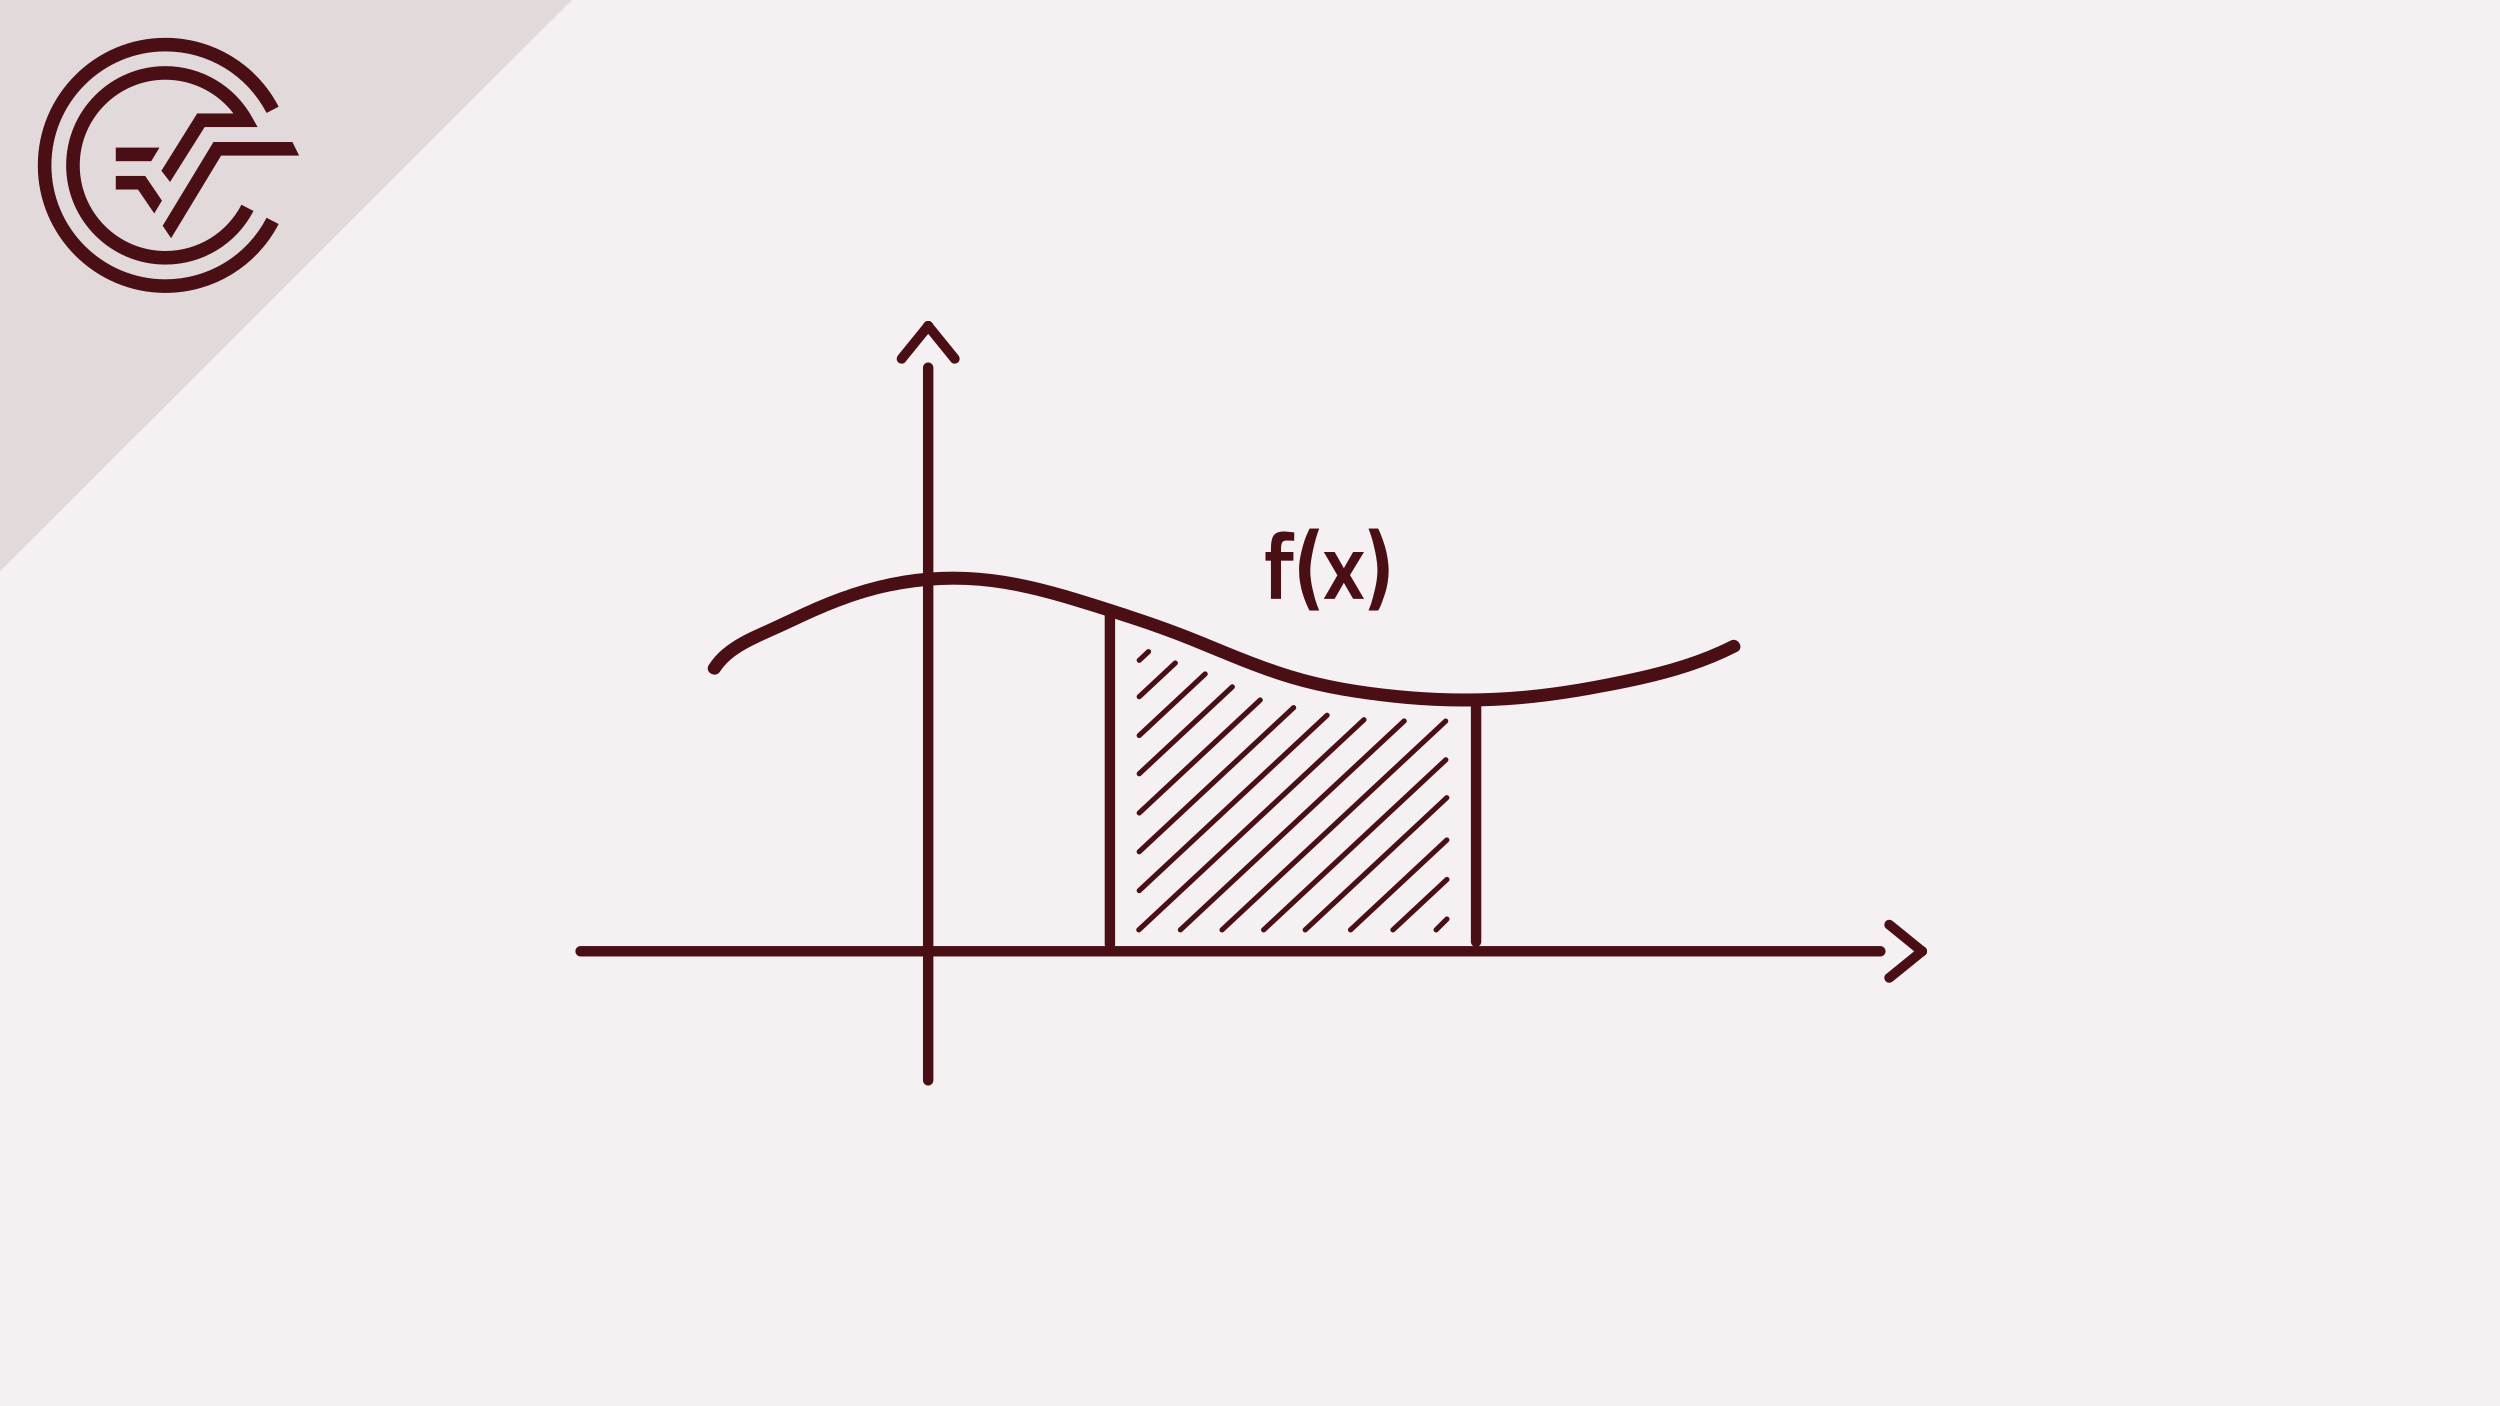 <?xml version="1.0" encoding="UTF-8"?>
<svg id="a" data-name="Ebene 1" xmlns="http://www.w3.org/2000/svg" width="1920" height="1080" viewBox="0 0 1920 1080">
  <rect y="0" width="1920" height="1080.002" fill="#f5f1f2" stroke-width="0"/>
  <path d="m552.941,515.802c5.838-9.056,15.114-14.998,24.528-19.825,10.171-5.215,20.832-9.489,31.146-14.418,24.04-11.487,48.427-21.935,74.634-27.321,25.982-5.34,52.118-6.757,78.471-3.385,25.033,3.203,49.445,10.221,73.48,17.712,26.364,8.218,52.608,16.538,78.219,26.909,25.668,10.394,51.048,21.669,77.643,29.55,25.49,7.554,51.749,11.584,78.13,14.502,28.899,3.196,58.064,3.914,87.083,2.111,28.158-1.749,55.935-6.222,83.6-11.607,26.096-5.08,52.194-11.221,76.821-21.423,5.919-2.452,11.742-5.102,17.45-8.012s.68-11.555-5.047-8.635c-23.696,12.084-49.456,19.381-75.353,25.03-27.599,6.021-55.571,11.089-83.721,13.606-28.952,2.588-58.117,2.678-87.083.264-27.362-2.28-54.905-6.074-81.438-13.269-26.527-7.194-51.791-17.968-77.164-28.387-25.746-10.572-51.876-19.328-78.391-27.736-24.438-7.75-49.105-15.199-74.473-19.231-25.834-4.106-51.866-4.382-77.708-.157-26.817,4.385-51.975,13.203-76.621,24.476-11.334,5.184-22.515,10.652-33.915,15.69-10.135,4.479-20.124,9.483-28.618,16.704-4.008,3.408-7.459,7.383-10.308,11.804-3.497,5.425,5.156,10.444,8.635,5.047h0Z" fill="#4a0f15" stroke-width="0"/>
  <path d="m848.414,471.76v100.458c0,16.883,0,33.765,0,50.648s0,33.114,0,49.67,0,31.373,0,47.06v5.683c0,2.092,1.84,4.097,4,4s4-1.758,4-4v-146.675c0-16.992,0-33.985,0-50.977s0-33.166,0-49.748v-6.119c0-2.092-1.84-4.097-4-4s-4,1.758-4,4h0Z" fill="#4a0f15" stroke-width="0"/>
  <path d="m1129.624,542.279v181c0,2.092,1.84,4.097,4,4s4-1.758,4-4v-181c0-2.092-1.84-4.097-4-4s-4,1.758-4,4h0Z" fill="#4a0f15" stroke-width="0"/>
  <g>
    <path d="m983.837,430.612v29.304h-7.776v-29.304h-4.176v-6.696h4.176v-2.304c0-5.136.744-8.664,2.232-10.584,1.487-1.92,4.127-2.88,7.92-2.88l7.776.72-.072,6.408c-2.353-.096-4.309-.145-5.868-.145s-2.653.468-3.276,1.404c-.625.936-.936,2.652-.936,5.147v2.232h9.504v6.696h-9.504Z" fill="#4a0f15" stroke-width="0"/>
    <path d="m1008.497,422.044c-1.465,6.624-2.196,12.024-2.196,16.2s.564,8.82,1.692,13.932c1.127,5.112,2.268,9.181,3.42,12.204l1.728,4.536h-7.416c-.673-1.104-1.537-2.94-2.592-5.508-1.056-2.568-1.944-4.992-2.664-7.272-.72-2.279-1.368-5.063-1.944-8.352-.576-3.287-.864-6.924-.864-10.908s.671-8.664,2.016-14.04c1.343-5.375,2.688-9.527,4.032-12.456l2.016-4.464h7.416c-1.632,4.129-3.181,9.504-4.644,16.128Z" fill="#4a0f15" stroke-width="0"/>
    <path d="m1016.668,423.916h8.352l7.056,12.456,7.128-12.456h8.352l-10.728,17.712,10.728,18.288h-8.352l-7.128-12.312-7.056,12.312h-8.352l10.44-18.072-10.44-17.928Z" fill="#4a0f15" stroke-width="0"/>
    <path d="m1065.627,428.524c.576,3.408.864,6.648.864,9.72s-.277,6.228-.828,9.468c-.552,3.24-1.236,6.061-2.052,8.46-1.632,5.087-3.072,8.831-4.32,11.232l-.864,1.512h-7.416c.528-1.249,1.163-2.916,1.908-5.004.744-2.088,1.751-5.844,3.024-11.269,1.271-5.423,1.908-10.224,1.908-14.399s-.564-8.964-1.692-14.364c-1.128-5.399-2.268-9.756-3.42-13.067l-1.728-4.896h7.416c.672,1.249,1.536,3.265,2.592,6.048,1.055,2.784,1.944,5.389,2.664,7.812.72,2.424,1.368,5.34,1.944,8.748Z" fill="#4a0f15" stroke-width="0"/>
  </g>
  <g>
    <path d="m1478.806,727.872c-8.34-6.835-16.771-13.558-25.111-20.393-1.596-1.308-3.846-1.562-5.408,0-1.35,1.35-1.605,4.092,0,5.408,8.34,6.835,16.771,13.558,25.111,20.393,1.596,1.308,3.846,1.562,5.408,0,1.35-1.35,1.605-4.092,0-5.408h0Z" fill="#4a0f15" stroke-width="0"/>
    <path d="m1473.398,727.872c-8.34,6.835-16.771,13.558-25.111,20.393-1.598,1.31-1.359,4.049,0,5.408,1.581,1.581,3.805,1.313,5.408,0,8.34-6.835,16.771-13.558,25.111-20.393,1.598-1.31,1.359-4.049,0-5.408-1.581-1.581-3.805-1.313-5.408,0h0Z" fill="#4a0f15" stroke-width="0"/>
  </g>
  <g>
    <path d="m710.131,247.67c-6.835,8.34-13.558,16.771-20.393,25.111-1.308,1.596-1.562,3.846,0,5.408,1.35,1.35,4.092,1.605,5.408,0,6.835-8.34,13.558-16.771,20.393-25.111,1.308-1.596,1.562-3.846,0-5.408-1.35-1.35-4.092-1.605-5.408,0h0Z" fill="#4a0f15" stroke-width="0"/>
    <path d="m710.131,253.078c6.835,8.34,13.558,16.771,20.393,25.111,1.31,1.598,4.049,1.359,5.408,0,1.581-1.581,1.313-3.805,0-5.408-6.835-8.34-13.558-16.771-20.393-25.111-1.31-1.598-4.049-1.359-5.408,0-1.581,1.581-1.313,3.805,0,5.408h0Z" fill="#4a0f15" stroke-width="0"/>
  </g>
  <g>
    <line x1="1444.102" y1="730.576" x2="445.896" y2="730.576" fill="none" stroke="#4a0f15" stroke-linecap="round" stroke-miterlimit="10" stroke-width="8"/>
    <line x1="712.834" y1="282.374" x2="712.834" y2="829.686" fill="none" stroke="#4a0f15" stroke-linecap="round" stroke-miterlimit="10" stroke-width="8"/>
  </g>
  <line x1="1047.511" y1="552.749" x2="874.63" y2="714.13" fill="none" stroke="#4a0f15" stroke-linecap="round" stroke-miterlimit="10" stroke-width="4"/>
  <line x1="1078.386" y1="553.724" x2="906.549" y2="714.13" fill="none" stroke="#4a0f15" stroke-linecap="round" stroke-miterlimit="10" stroke-width="4"/>
  <line x1="1110.257" y1="553.817" x2="938.52" y2="714.13" fill="none" stroke="#4a0f15" stroke-linecap="round" stroke-miterlimit="10" stroke-width="4"/>
  <line x1="1110.399" y1="583.521" x2="970.483" y2="714.13" fill="none" stroke="#4a0f15" stroke-linecap="round" stroke-miterlimit="10" stroke-width="4"/>
  <line x1="1111.137" y1="612.628" x2="1002.401" y2="714.13" fill="none" stroke="#4a0f15" stroke-linecap="round" stroke-miterlimit="10" stroke-width="4"/>
  <line x1="1111.137" y1="645.132" x2="1037.223" y2="714.13" fill="none" stroke="#4a0f15" stroke-linecap="round" stroke-miterlimit="10" stroke-width="4"/>
  <line x1="1111.241" y1="675.433" x2="1069.786" y2="714.13" fill="none" stroke="#4a0f15" stroke-linecap="round" stroke-miterlimit="10" stroke-width="4"/>
  <line x1="1111.241" y1="705.83" x2="1102.936" y2="714.13" fill="none" stroke="#4a0f15" stroke-linecap="round" stroke-miterlimit="10" stroke-width="4"/>
  <line x1="967.842" y1="537.612" x2="874.933" y2="624.341" fill="none" stroke="#4a0f15" stroke-linecap="round" stroke-miterlimit="10" stroke-width="4"/>
  <line x1="993.481" y1="543.474" x2="874.933" y2="654.136" fill="none" stroke="#4a0f15" stroke-linecap="round" stroke-miterlimit="10" stroke-width="4"/>
  <line x1="1019.187" y1="549.323" x2="874.933" y2="683.98" fill="none" stroke="#4a0f15" stroke-linecap="round" stroke-miterlimit="10" stroke-width="4"/>
  <line x1="946.407" y1="527.513" x2="874.933" y2="594.232" fill="none" stroke="#4a0f15" stroke-linecap="round" stroke-miterlimit="10" stroke-width="4"/>
  <line x1="925.547" y1="517.608" x2="874.933" y2="564.855" fill="none" stroke="#4a0f15" stroke-linecap="round" stroke-miterlimit="10" stroke-width="4"/>
  <line x1="902.62" y1="509.212" x2="874.933" y2="535.057" fill="none" stroke="#4a0f15" stroke-linecap="round" stroke-miterlimit="10" stroke-width="4"/>
  <line x1="882.051" y1="500.466" x2="874.933" y2="507.11" fill="none" stroke="#4a0f15" stroke-linecap="round" stroke-miterlimit="10" stroke-width="4"/>
  <g>
    <polygon points="439.085 0 0 0 0 438.685 439.085 0" fill="#e2d9da" stroke-width="0"/>
    <path d="m126.998,214.515c-48.254,0-87.516-39.26-87.516-87.519S78.744,39.474,126.998,39.474c32.818,0,62.597,18.11,77.731,47.272l9.262-4.824c-16.921-32.624-50.265-52.885-86.993-52.885-54.019,0-97.96,43.936-97.96,97.959s43.941,97.964,97.96,97.964c36.728,0,70.061-20.269,86.993-52.892l-9.271-4.809c-15.125,29.143-44.908,47.256-77.722,47.256" fill="#4a0f15" stroke-width="0"/>
    <polygon points="124.908 173.41 131.401 182.956 169.837 119.49 229.732 119.49 224.569 109.047 163.947 109.047 124.908 173.41" fill="#4a0f15" stroke-width="0"/>
    <polygon points="88.922 145.568 105.968 145.568 118.448 163.917 124.395 154.094 111.497 135.127 88.922 135.127 88.922 145.568" fill="#4a0f15" stroke-width="0"/>
    <path d="m157.196,97.565h40.631l-4.362-7.774c-13.468-24.057-38.944-39.006-66.466-39.006-42.017,0-76.203,34.192-76.203,76.211s34.186,76.203,76.203,76.203c28.574,0,54.511-15.774,67.686-41.159l-9.268-4.808c-11.376,21.91-33.757,35.525-58.418,35.525-36.259,0-65.755-29.5-65.755-65.762s29.495-65.762,65.755-65.762c20.631,0,39.919,9.72,52.253,25.885h-27.817l-27.511,44.032,6.673,8.597,26.6-42.183Z" fill="#4a0f15" stroke-width="0"/>
    <polygon points="122.48 113.365 88.922 113.365 88.922 123.808 116.155 123.808 122.48 113.365" fill="#4a0f15" stroke-width="0"/>
    <polygon points="439.085 0 0 0 0 438.685 439.085 0" fill="#e2d9da" stroke-width="0"/>
    <path d="m126.998,214.515c-48.254,0-87.516-39.26-87.516-87.519S78.744,39.474,126.998,39.474c32.818,0,62.597,18.11,77.731,47.272l9.262-4.824c-16.921-32.624-50.265-52.885-86.993-52.885-54.019,0-97.96,43.936-97.96,97.959s43.941,97.964,97.96,97.964c36.728,0,70.061-20.269,86.993-52.892l-9.271-4.809c-15.125,29.143-44.908,47.256-77.722,47.256" fill="#4a0f15" stroke-width="0"/>
    <polygon points="124.908 173.41 131.401 182.956 169.837 119.49 229.732 119.49 224.569 109.047 163.947 109.047 124.908 173.41" fill="#4a0f15" stroke-width="0"/>
    <polygon points="88.922 145.568 105.968 145.568 118.448 163.917 124.395 154.094 111.497 135.127 88.922 135.127 88.922 145.568" fill="#4a0f15" stroke-width="0"/>
    <path d="m157.196,97.565h40.631l-4.362-7.774c-13.468-24.057-38.944-39.006-66.466-39.006-42.017,0-76.203,34.192-76.203,76.211s34.186,76.203,76.203,76.203c28.574,0,54.511-15.774,67.686-41.159l-9.268-4.808c-11.376,21.91-33.757,35.525-58.418,35.525-36.259,0-65.755-29.5-65.755-65.762s29.495-65.762,65.755-65.762c20.631,0,39.919,9.72,52.253,25.885h-27.817l-27.511,44.032,6.673,8.597,26.6-42.183Z" fill="#4a0f15" stroke-width="0"/>
    <polygon points="122.48 113.365 88.922 113.365 88.922 123.808 116.155 123.808 122.48 113.365" fill="#4a0f15" stroke-width="0"/>
  </g>
</svg>